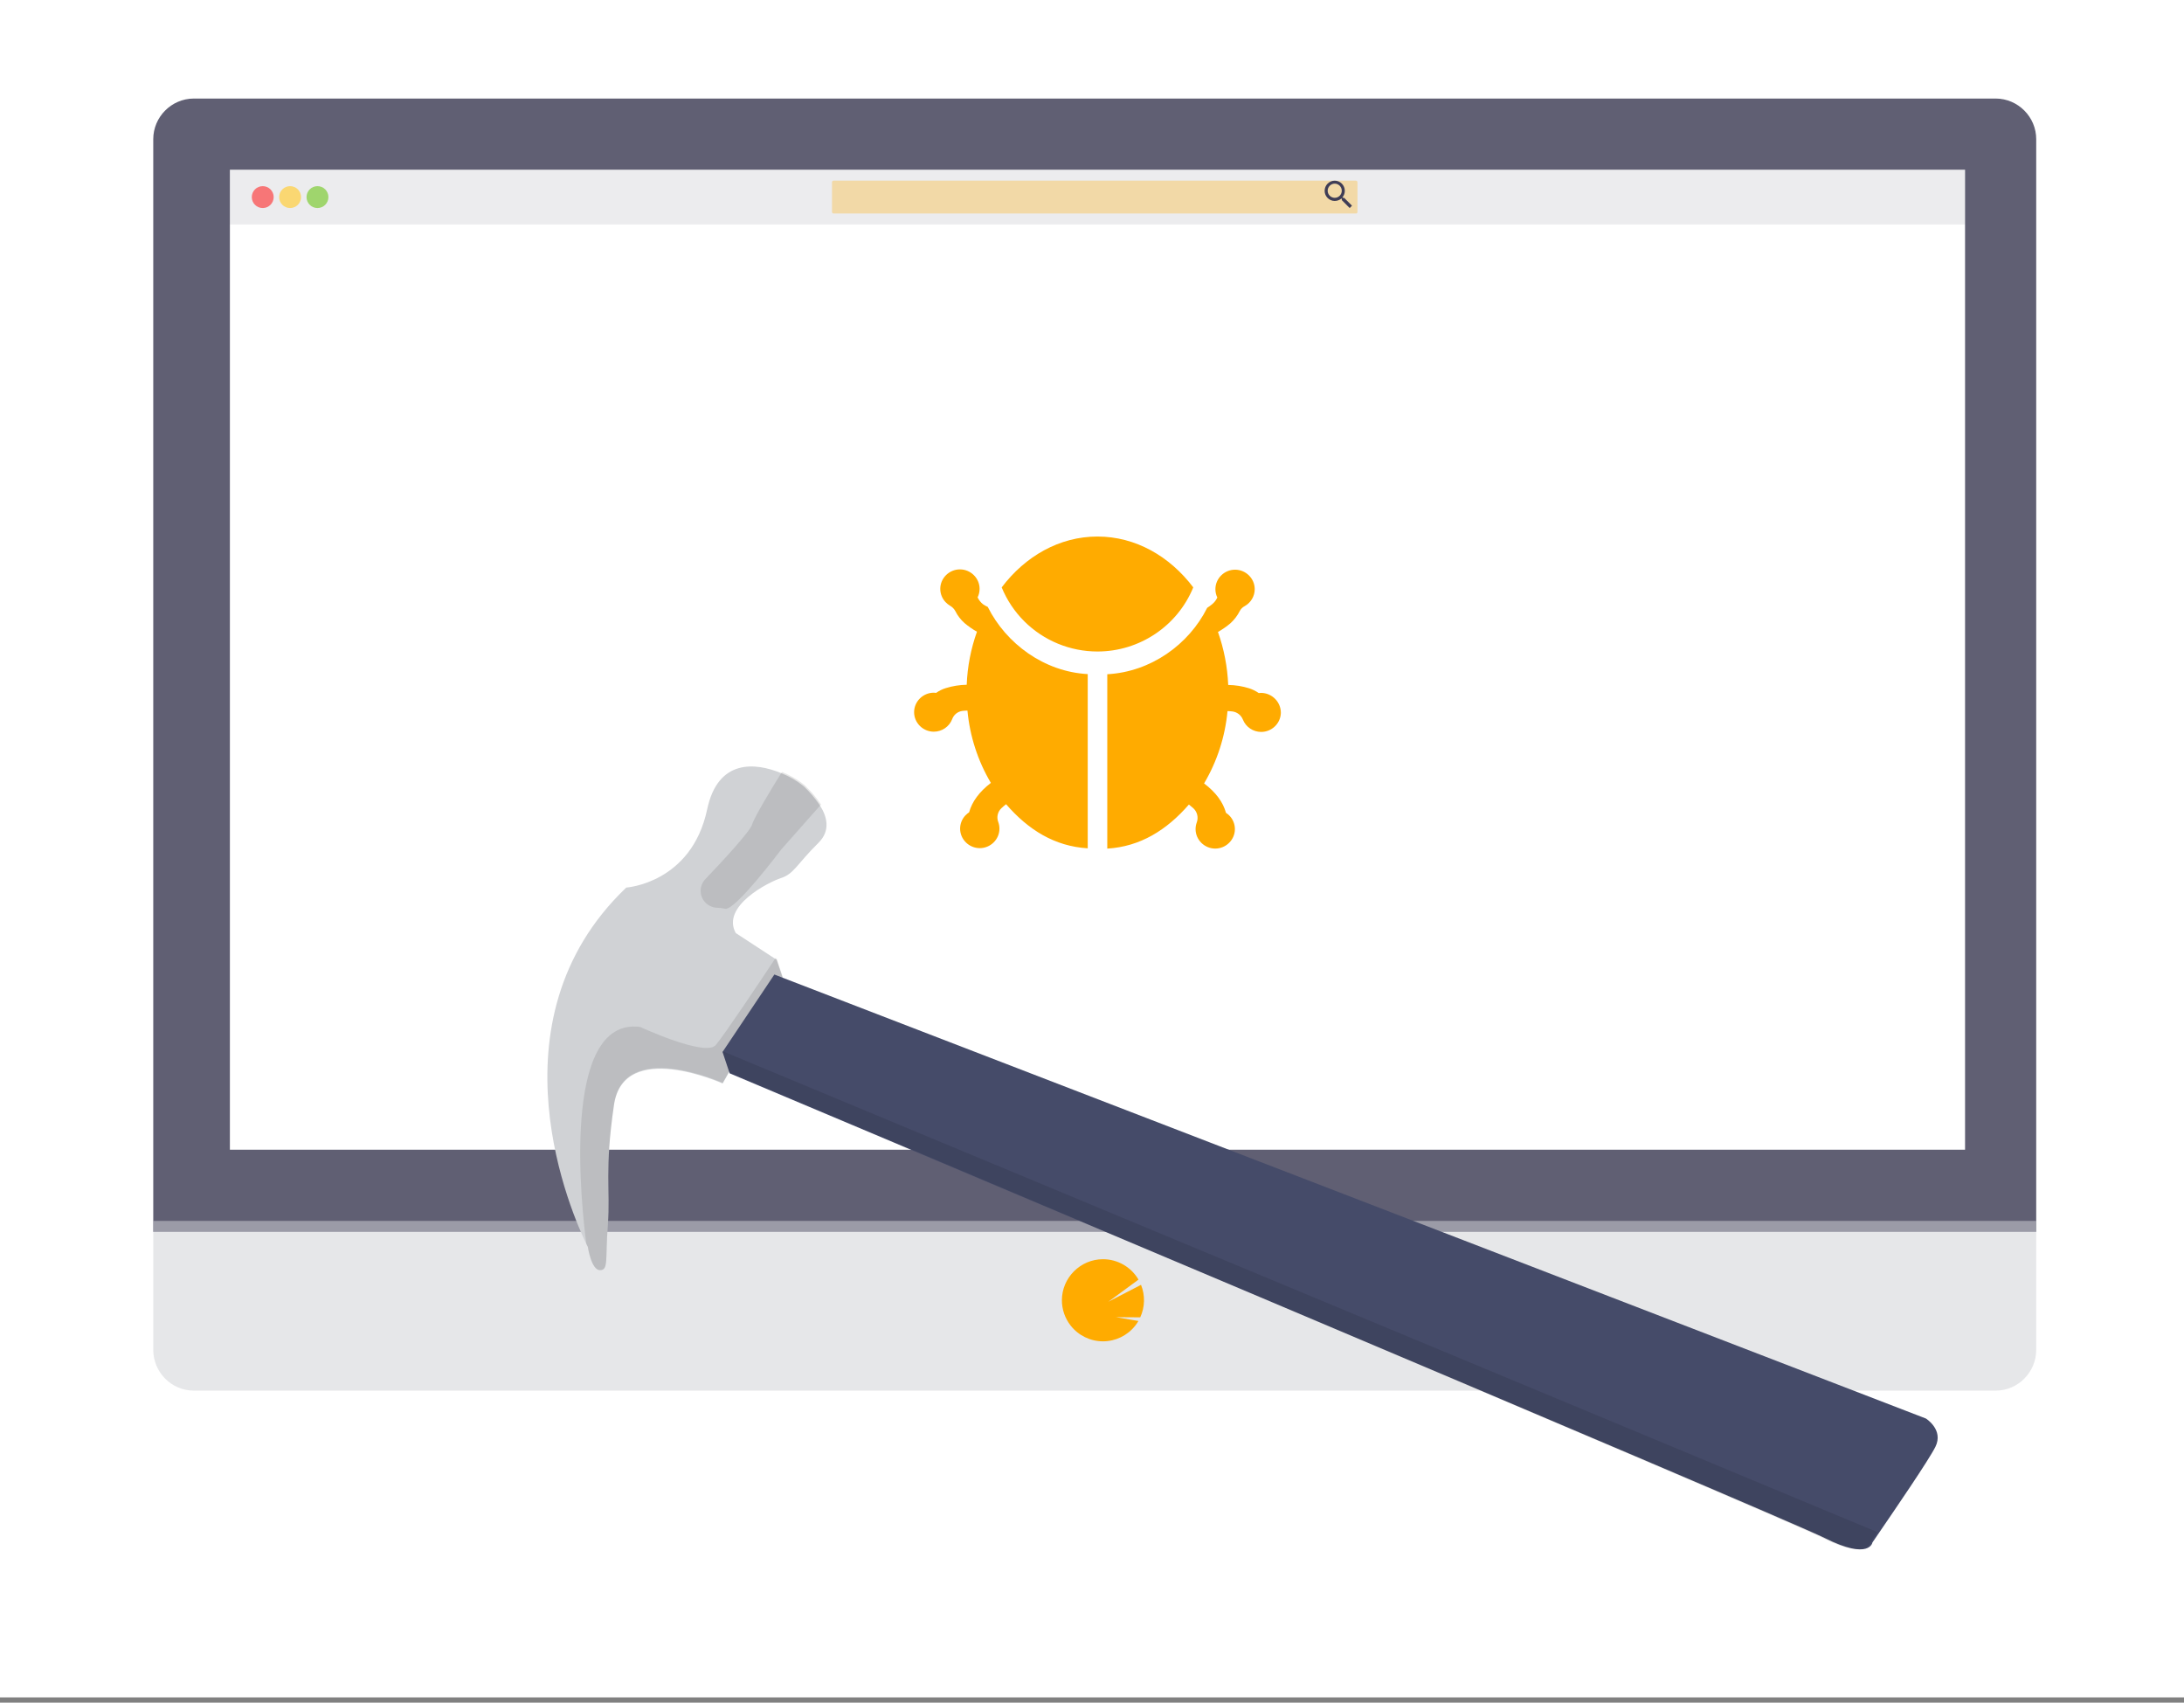 <?xml version="1.0" encoding="UTF-8"?>
<svg width="399px" height="311px" viewBox="0 0 399 311" version="1.1" xmlns="http://www.w3.org/2000/svg" xmlns:xlink="http://www.w3.org/1999/xlink">
    <rect x="0" y="0" width="399" height="311" fill="#808080" stroke="none"/>
    <title>google-penalty</title>
    <g id="Page-1" stroke="none" stroke-width="1" fill="none" fill-rule="evenodd">
        <g id="google-penalty">
            <rect id="Rectangle" fill="#FFFFFF" x="0" y="0" width="399" height="310.034"></rect>
            <g id="Group-22" transform="translate(28, 18)">
                <path d="M344,7.439 C344.014,3.375 340.684,0.019 336.621,0 L7.38,0 C3.325,0.019 0,3.36 0,7.414 C0,7.425 0,7.437 0,7.449 L0,207 L344,207 L344,7.439 Z" id="Fill-4" fill="#3F3D56" opacity="0.821"></path>
                <path d="M0,205 L0,228.562 C0,232.642 3.331,236 7.379,236 L336.621,236 C340.669,236 344,232.642 344,228.562 L344,205 L0,205 Z" id="Fill-5" fill="#D0D2D5" opacity="0.524"></path>
                <polygon id="Fill-6" fill="#FFFFFF" points="14 192 331 192 331 13 14 13"></polygon>
                <path d="M173.495,227 C175.798,227.003 177.977,225.945 179.399,224.137 C179.613,223.865 179.808,223.579 179.983,223.281 L175.86,222.586 L180.314,222.615 C181.177,220.741 181.228,218.592 180.455,216.679 L174.483,219.771 L179.993,215.727 C178.65,213.422 176.175,212 173.506,212 C169.388,212 166,215.384 166,219.496 C166,221.171 166.562,222.798 167.596,224.117 C169.012,225.932 171.191,226.996 173.495,227 Z" id="Fill-7" fill="#FFAB00"></path>
                <polygon id="Fill-9" fill-opacity="0.1" fill="#444053" points="14 23 331 23 331 13 14 13"></polygon>
                <path d="M220,15.272 C220,15.122 219.87,15 219.71,15 L124.29,15 C124.13,15 124,15.122 124,15.272 L124,20.728 C124,20.878 124.13,21 124.29,21 L219.71,21 C219.87,21 220,20.878 220,20.728 L220,15.272 Z" id="Fill-10" fill-opacity="0.3" fill="#FFAB00"></path>
                <path d="M217.561,18.132 L217.332,18.132 L217.249,18.059 C217.533,17.716 217.688,17.284 217.688,16.838 C217.68,15.827 216.85,15 215.844,15 C214.833,15 214,15.836 214,16.853 C214,17.87 214.833,18.706 215.844,18.706 C215.846,18.706 215.847,18.706 215.849,18.706 C216.293,18.704 216.723,18.547 217.063,18.26 L217.146,18.333 L217.146,18.564 L218.576,20 L219,19.569 L217.561,18.132 Z M215.854,18.132 L215.844,18.132 C215.138,18.132 214.556,17.548 214.556,16.838 C214.556,16.128 215.138,15.544 215.844,15.544 C216.55,15.544 217.132,16.128 217.132,16.838 C217.132,16.842 217.132,16.845 217.132,16.848 C217.132,17.552 216.555,18.132 215.854,18.132 Z" id="Fill-11" fill="#3F3D56"></path>
                <path d="M20,16 C21.104,16 22,16.896 22,18 C22,19.104 21.104,20 20,20 C18.896,20 18,19.104 18,18 C18,16.896 18.896,16 20,16 Z" id="Fill-12" fill-opacity="0.8" fill="#FA5959"></path>
                <path d="M25,16 C26.104,16 27,16.896 27,18 C27,19.104 26.104,20 25,20 C23.896,20 23,19.104 23,18 C23,16.896 23.896,16 25,16 Z" id="Fill-13" fill-opacity="0.8" fill="#FED253"></path>
                <path d="M30,16 C31.104,16 32,16.896 32,18 C32,19.104 31.104,20 30,20 C28.896,20 28,19.104 28,18 C28,16.896 28.896,16 30,16 Z" id="Fill-14" fill-opacity="0.8" fill="#8CCF4D"></path>
                <path d="M190,89.288 C185.692,83.594 179.449,80 172.5,80 C165.551,80 159.308,83.594 155,89.288 C155.952,91.612 157.362,93.724 159.146,95.499 C162.687,99.02 167.494,101 172.501,101 C180.17,101 187.11,96.355 190,89.288 Z" id="Fill-15" fill="#FFAB00"></path>
                <path d="M152.453,92.85 C152.142,92.718 151.847,92.552 151.573,92.355 C151.158,92.019 150.826,91.594 150.602,91.112 C150.841,90.627 150.964,90.095 150.964,89.556 C150.964,87.606 149.343,86 147.372,86 C145.402,86 143.78,87.606 143.78,89.556 C143.78,90.453 144.123,91.317 144.738,91.974 C144.99,92.237 145.276,92.466 145.589,92.652 C145.996,92.886 146.328,93.229 146.545,93.643 C146.954,94.461 147.518,95.194 148.205,95.802 C148.911,96.401 149.673,96.932 150.482,97.387 C149.369,100.504 148.738,103.77 148.611,107.073 C147.317,107.095 146.033,107.3 144.798,107.683 C144.166,107.877 143.57,108.171 143.032,108.554 C142.888,108.537 142.743,108.527 142.597,108.524 C142.597,108.524 142.597,108.524 142.597,108.524 C140.624,108.524 139,110.132 139,112.085 C139,114.038 140.624,115.646 142.597,115.646 C144.092,115.646 145.438,114.723 145.964,113.338 C146.253,112.54 146.971,111.965 147.82,111.852 C148.127,111.816 148.437,111.796 148.746,111.793 C149.176,116.453 150.636,120.962 153.023,125.001 C150.902,126.63 149.596,128.408 149.046,130.379 C148.943,130.435 148.847,130.503 148.761,130.582 C148.61,130.699 148.47,130.828 148.341,130.968 C147.74,131.622 147.406,132.476 147.406,133.361 C147.406,135.311 149.027,136.916 150.998,136.916 C152.969,136.916 154.59,135.311 154.59,133.361 C154.59,132.941 154.516,132.525 154.369,132.132 C154.035,131.255 154.267,130.26 154.955,129.616 C155.195,129.393 155.455,129.156 155.805,128.893 C159.862,133.583 164.69,136.589 170.719,136.946 L170.719,105.127 C162.749,104.696 155.805,99.561 152.453,92.85 Z M202.398,108.559 C202.252,108.561 202.107,108.571 201.963,108.589 C201.42,108.214 200.825,107.921 200.197,107.717 C198.962,107.333 197.678,107.128 196.384,107.108 C196.246,103.807 195.615,100.545 194.513,97.426 C195.322,96.972 196.084,96.441 196.79,95.842 C197.499,95.199 198.083,94.432 198.511,93.578 C198.711,93.208 199.02,92.906 199.396,92.712 C200.526,92.083 201.228,90.895 201.228,89.612 C201.228,87.661 199.607,86.056 197.636,86.056 C195.665,86.056 194.044,87.661 194.044,89.612 C194.044,90.142 194.163,90.664 194.393,91.142 C194.173,91.626 193.84,92.052 193.422,92.385 C193.142,92.615 192.848,92.828 192.542,93.024 C189.19,99.729 182.251,104.721 174.291,105.152 L174.291,137 C180.295,136.643 185.153,133.623 189.205,128.948 C189.52,129.195 189.785,129.418 190.01,129.626 C190.727,130.284 190.976,131.308 190.641,132.216 C190.496,132.608 190.422,133.022 190.422,133.44 C190.422,135.391 192.043,136.996 194.014,136.996 C195.984,136.996 197.606,135.391 197.606,133.44 C197.606,132.562 197.277,131.715 196.684,131.062 C196.556,130.922 196.415,130.793 196.264,130.676 C196.099,130.547 195.979,130.473 195.979,130.473 C195.429,128.492 194.128,126.724 191.977,125.095 C194.364,121.056 195.824,116.547 196.254,111.887 C196.55,111.89 196.846,111.91 197.14,111.946 C198.006,112.057 198.746,112.628 199.066,113.432 C199.605,114.791 200.935,115.689 202.41,115.689 C204.297,115.689 205.878,114.217 205.995,112.353 C205.998,112.292 206,112.23 206,112.169 C206,110.205 204.382,108.583 202.398,108.559 Z" id="Fill-16" fill="#FFAB00"></path>
                <path d="M121.524,135.949 C117.552,139.872 117.075,141.6 114.69,142.38 C112.305,143.16 103.723,147.555 106.419,152.426 L113.671,157.164 L113.881,157.303 L114.991,160.6 L104.024,179.908 C104.024,179.908 85.946,171.734 84.173,183.826 C82.401,195.919 83.526,199.221 83.049,205.677 C82.572,212.133 83.204,214 81.612,214 C80.021,214 79.393,209.759 79.393,209.759 C79.393,209.759 79.292,209.565 79.117,209.203 C76.751,204.341 60.697,168.65 86.413,144.118 C86.413,144.118 98.324,143.343 101.192,129.836 C103.17,120.5 110.09,121.304 114.69,123.206 C116.185,123.786 117.578,124.595 118.818,125.605 C119.934,126.649 120.926,127.816 121.775,129.081 C123.086,131.127 123.799,133.694 121.524,135.949 Z" id="Fill-17" fill="#D0D2D5"></path>
                <path d="M113.89,157.115 L115,160.423 L104.029,179.795 C104.029,179.795 85.945,171.594 84.172,183.726 C82.399,195.859 83.524,199.172 83.047,205.649 C82.57,212.127 83.203,214 81.61,214 C80.018,214 79.39,209.745 79.39,209.745 C79.39,209.745 79.29,209.551 79.114,209.187 C78.315,203.128 74.266,167.688 88.944,169.571 C88.944,169.571 100.855,175.092 102.758,172.889 C104.265,171.145 110.956,161.116 113.679,157 L113.89,157.115 Z" id="Fill-18" fill-opacity="0.1" fill="#000000"></path>
                <path d="M122,128.94 L114.705,137.186 C114.705,137.186 106.233,148.463 104.475,147.985 C103.949,147.871 103.412,147.809 102.874,147.799 C101.261,147.676 100,146.322 100,144.713 C100,143.921 100.306,143.158 100.853,142.583 C103.743,139.568 109.067,133.844 109.416,132.573 C109.765,131.302 113.154,125.729 114.852,123 C116.356,123.586 117.757,124.406 119.004,125.427 C120.133,126.481 121.139,127.66 122,128.94 Z" id="Fill-19" fill-opacity="0.1" fill="#000000"></path>
                <path d="M325.573,246.29 C324.351,248.727 318.096,257.868 315.36,261.861 L314.079,263.741 C314.079,263.741 313.58,267.044 305.411,262.951 C297.242,258.858 105.301,178.048 105.301,178.048 L104,174.149 L113.47,160 L323.843,241.098 C323.843,241.098 327.153,243.142 325.573,246.29 Z" id="Fill-20" fill="#454B69"></path>
                <path d="M315,261.856 L313.721,263.739 C313.721,263.739 313.224,267.047 305.068,262.947 C296.913,258.848 105.299,177.905 105.299,177.905 L104,174 L315,261.856 Z" id="Fill-21" fill-opacity="0.1" fill="#000000"></path>
            </g>
        </g>
    </g>
</svg>